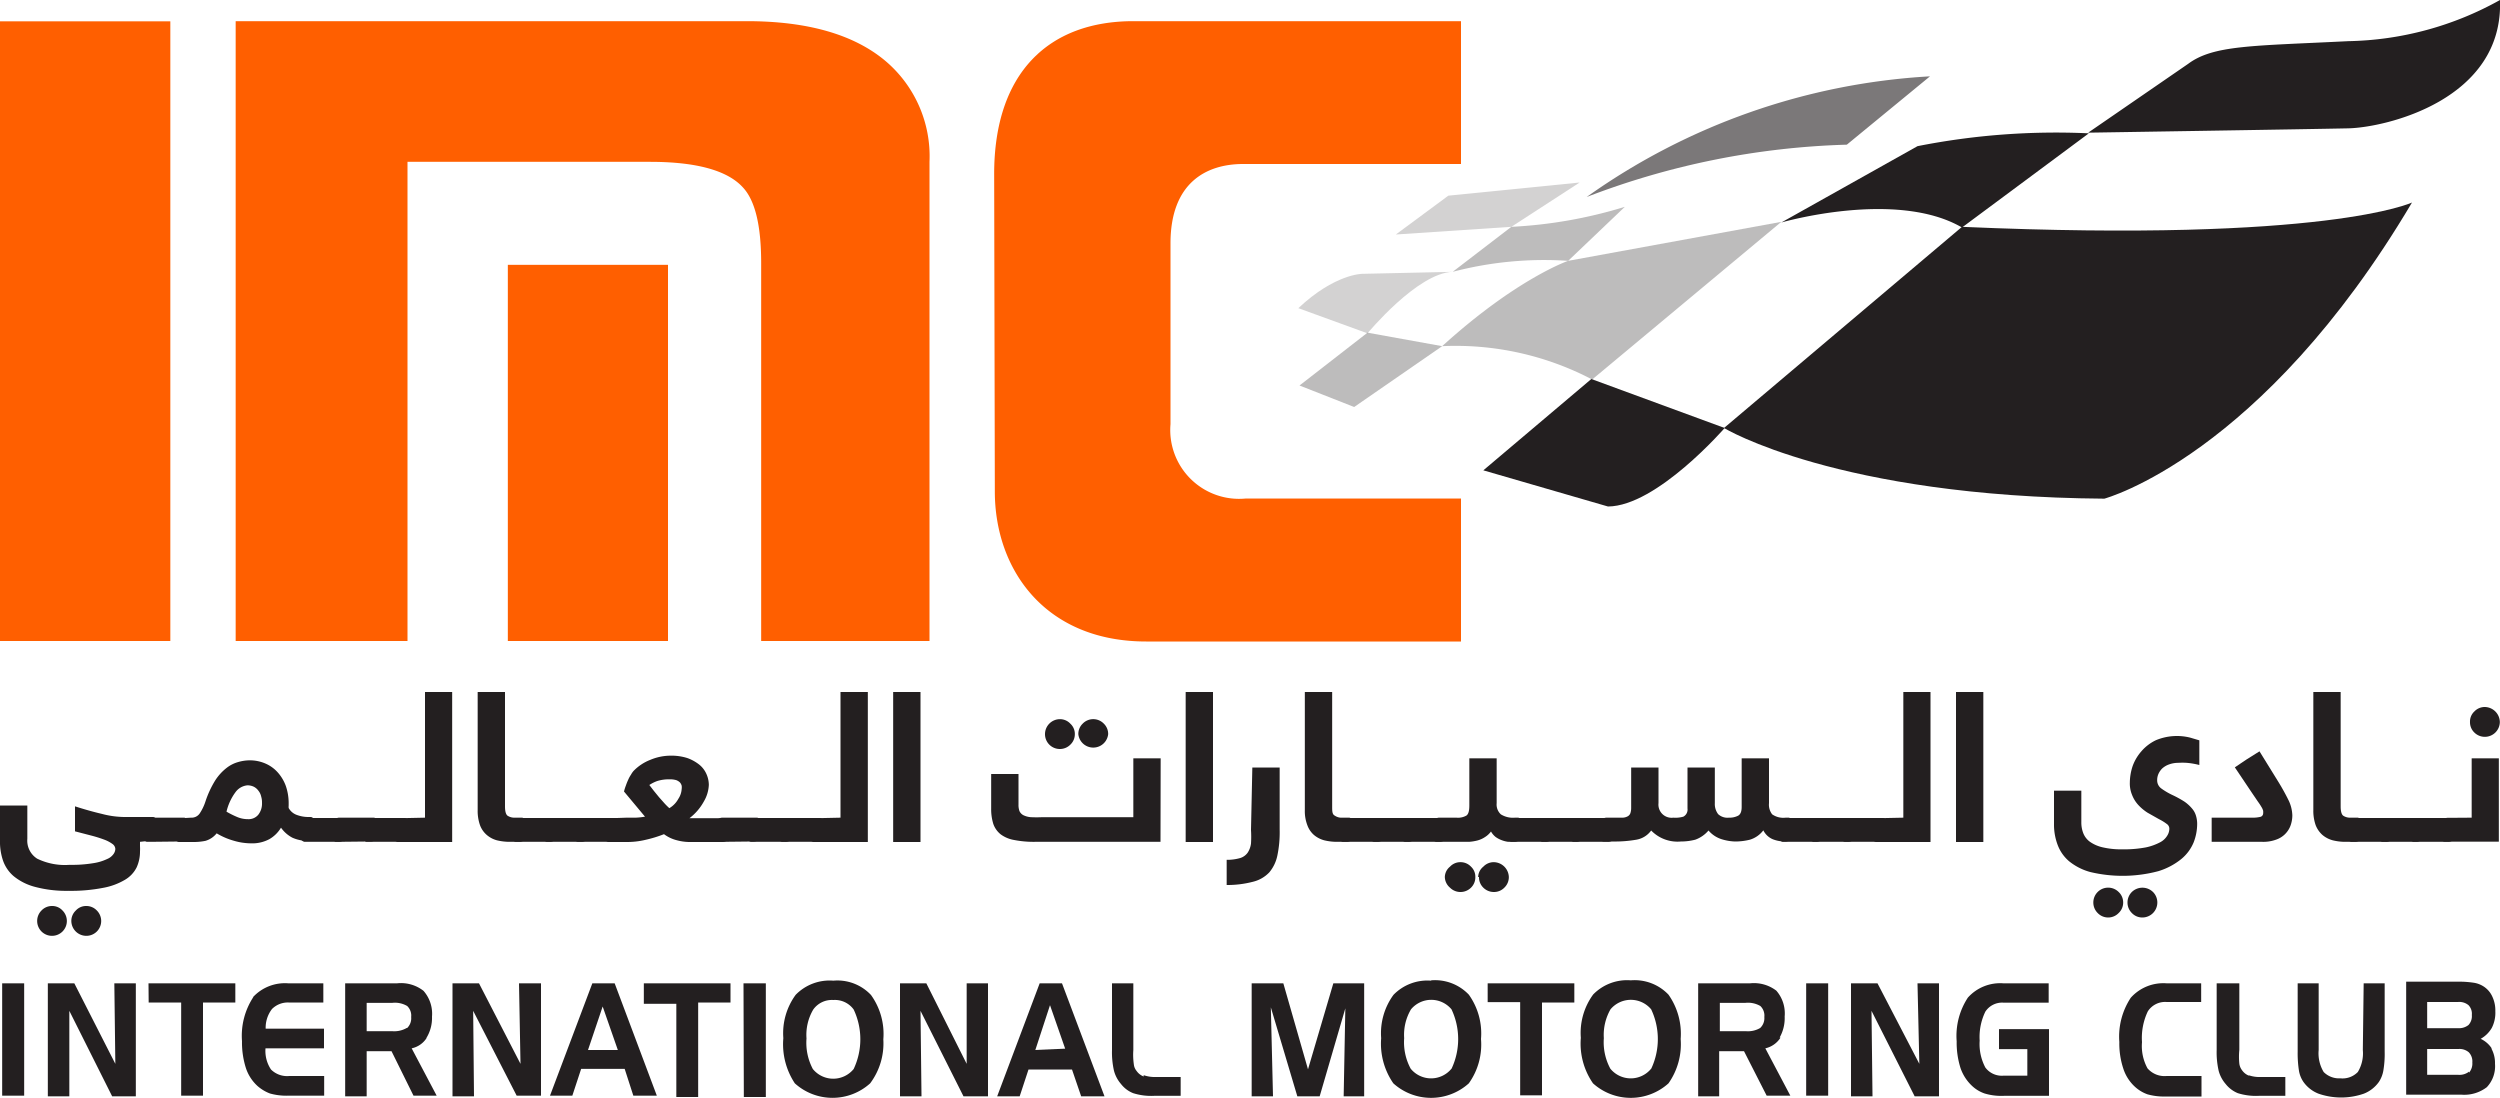 <svg id="Layer_1" data-name="Layer 1" xmlns="http://www.w3.org/2000/svg" viewBox="0 0 150 65.89"><defs><style>.cls-1{fill:#ff5f00;}.cls-2,.cls-3,.cls-4,.cls-5{fill:#231f20;}.cls-3{opacity:0.2;}.cls-4{opacity:0.3;}.cls-5{opacity:0.6;}</style></defs><title>Untitled-2</title><path class="cls-1" d="M59.69,29.49c0,4.73,3.06,9,9.08,9H87.66V29.91H74.76a4.13,4.13,0,0,1-4.53-4.46V14.6c0-3.63,2.14-4.76,4.36-4.76H87.66V1.27H68c-5.08,0-8.35,3.1-8.35,9.17Z"/><path class="cls-2" d="M.13,65.74H1.45V59H.13Zm6.79-1.91L4.46,59H2.87v6.78H4.16l0-5.13,2.57,5.13H8.15V59H6.86Zm2-3.68h1.95v5.59h1.31V60.15h1.94V59H8.91Zm6.29-.34a4.23,4.23,0,0,0-.69,2.66,5.05,5.05,0,0,0,.23,1.6,2.52,2.52,0,0,0,.69,1.08,2.42,2.42,0,0,0,.76.46,3.66,3.66,0,0,0,1.11.13h2.14V64.56H17.36a1.37,1.37,0,0,1-1.1-.39,2,2,0,0,1-.33-1.27h3.51V61.72h-3.5a1.84,1.84,0,0,1,.38-1.18,1.34,1.34,0,0,1,1-.39h2.08V59h-2.1a2.61,2.61,0,0,0-2.14.85m10.41,2.45A2.28,2.28,0,0,0,25.92,61a2.08,2.08,0,0,0-.51-1.55A2.19,2.19,0,0,0,23.82,59H20.71v6.78H22V63.07h1.49l1.32,2.67H26.2L24.7,62.9a1.41,1.41,0,0,0,.91-.64m-1.21-.58a1.49,1.49,0,0,1-.88.19H22v-1.7h1.55a1.45,1.45,0,0,1,.88.19.79.79,0,0,1,.24.66.81.81,0,0,1-.24.66m6.8,2.15L28.74,59H27.15v6.78h1.29l-.05-5.13L31,65.74h1.46V59H31.14ZM35.54,59,33,65.74h1.34l.53-1.61h2.61L38,65.74h1.41L36.88,59Zm-.26,4,.88-2.61.91,2.61Zm3.35-2.77h1.95v5.59h1.31V60.15h1.94V59h-5.2Zm6,5.59h1.32V59H44.61ZM50,58.84a2.84,2.84,0,0,0-2.26.85,3.9,3.9,0,0,0-.74,2.6A4.24,4.24,0,0,0,47.69,65a3.37,3.37,0,0,0,4.52,0A4,4,0,0,0,53,62.36a4,4,0,0,0-.74-2.66A2.76,2.76,0,0,0,50,58.84m1.22,5.3a1.58,1.58,0,0,1-2.45,0,3.35,3.35,0,0,1-.38-1.83,3,3,0,0,1,.4-1.73A1.37,1.37,0,0,1,50,60a1.39,1.39,0,0,1,1.22.57,4.18,4.18,0,0,1,0,3.57M58,63.83,55.58,59H54v6.78h1.29l-.06-5.13,2.58,5.13h1.47V59H58ZM62.38,59l-2.55,6.78h1.35l.53-1.61h2.61l.55,1.61h1.4L63.72,59Zm-.26,4L63,60.31l.91,2.61Zm6.5,1.59a.93.93,0,0,1-.43-.34.73.73,0,0,1-.16-.39A4.12,4.12,0,0,1,68,63V59H66.72v4a5,5,0,0,0,.12,1.25,2,2,0,0,0,.42.79,1.73,1.73,0,0,0,.73.55,3.56,3.56,0,0,0,1.25.16h1.6V64.62H69.35a2,2,0,0,1-.73-.11m9.86-.35L77,59H75.1v6.78h1.28l-.13-5.34,1.59,5.34h1.34l1.54-5.28-.1,5.28h1.23V59H80Zm7.39-5.32a2.84,2.84,0,0,0-2.26.85,3.9,3.9,0,0,0-.74,2.6A4.18,4.18,0,0,0,83.6,65a3.38,3.38,0,0,0,4.53,0,4,4,0,0,0,.73-2.66,4,4,0,0,0-.73-2.66,2.8,2.8,0,0,0-2.26-.86m1.22,5.3a1.58,1.58,0,0,1-2.45,0,3.34,3.34,0,0,1-.39-1.83,3,3,0,0,1,.41-1.73,1.58,1.58,0,0,1,2.43,0,4.18,4.18,0,0,1,0,3.57m2.17-4h1.95v5.59h1.31V60.15h1.94V59h-5.2Zm8.59-1.31a2.84,2.84,0,0,0-2.26.85,3.9,3.9,0,0,0-.74,2.6A4.18,4.18,0,0,0,95.58,65a3.38,3.38,0,0,0,4.53,0,4.08,4.08,0,0,0,.73-2.66,4.08,4.08,0,0,0-.73-2.66,2.8,2.8,0,0,0-2.26-.86m1.22,5.3a1.58,1.58,0,0,1-2.45,0,3.34,3.34,0,0,1-.39-1.83,3.09,3.09,0,0,1,.4-1.73,1.59,1.59,0,0,1,2.44,0,4.18,4.18,0,0,1,0,3.57m7.71-1.88a2.37,2.37,0,0,0,.3-1.26,2.08,2.08,0,0,0-.5-1.55A2.21,2.21,0,0,0,105,59h-3.11v6.78h1.26V63.07h1.49L106,65.74h1.42l-1.5-2.84a1.46,1.46,0,0,0,.91-.64m-1.22-.58a1.45,1.45,0,0,1-.87.19h-1.55v-1.7h1.55a1.47,1.47,0,0,1,.88.19.79.79,0,0,1,.24.66.81.81,0,0,1-.25.66m2.76,4.06h1.32V59h-1.32Zm6.79-1.91L112.65,59h-1.59v6.78h1.29l-.06-5.13,2.59,5.13h1.46V59h-1.29Zm2.93-4a4.18,4.18,0,0,0-.69,2.65,5.05,5.05,0,0,0,.23,1.6,2.63,2.63,0,0,0,.7,1.08,2.09,2.09,0,0,0,.75.45,3.48,3.48,0,0,0,1.15.14h2.71v-4h-3v1.2h1.7v1.59h-1.43a1.23,1.23,0,0,1-1.09-.49,3,3,0,0,1-.34-1.61,3.48,3.48,0,0,1,.34-1.74,1.2,1.2,0,0,1,1.09-.54h2.71V59h-2.71a2.6,2.6,0,0,0-2.14.86m9.78,0a4.23,4.23,0,0,0-.69,2.66,4.77,4.77,0,0,0,.24,1.6,2.52,2.52,0,0,0,.69,1.08,2.21,2.21,0,0,0,.76.46,3.66,3.66,0,0,0,1.11.13h2.13V64.56H130a1.35,1.35,0,0,1-1.15-.46,2.78,2.78,0,0,1-.33-1.57,3.7,3.7,0,0,1,.35-1.85,1.23,1.23,0,0,1,1.13-.56h2.07V59H130a2.62,2.62,0,0,0-2.14.85m7.1,4.7a.91.91,0,0,1-.44-.34.82.82,0,0,1-.16-.39,4.12,4.12,0,0,1,0-.83V59H133v4a5,5,0,0,0,.12,1.25,2,2,0,0,0,.42.79,1.79,1.79,0,0,0,.73.55,3.6,3.6,0,0,0,1.25.16h1.6V64.62h-1.49a1.94,1.94,0,0,1-.72-.11M141.77,63a2.17,2.17,0,0,1-.3,1.32,1.28,1.28,0,0,1-1.05.38,1.3,1.3,0,0,1-1-.38,2.17,2.17,0,0,1-.3-1.32V59h-1.26v4.1a6.81,6.81,0,0,0,.08,1.16,1.68,1.68,0,0,0,.27.66,2,2,0,0,0,.9.7,4.14,4.14,0,0,0,2.72,0,2,2,0,0,0,.9-.7,1.79,1.79,0,0,0,.27-.68,5.88,5.88,0,0,0,.08-1.14V59h-1.26Zm7.75-.07a1.6,1.6,0,0,0-.68-.6,1.77,1.77,0,0,0,.67-.66,2,2,0,0,0,.21-1,1.93,1.93,0,0,0-.17-.85,1.42,1.42,0,0,0-.5-.61,1.52,1.52,0,0,0-.59-.24,6,6,0,0,0-1-.07h-3.09v6.78h3.31a2.22,2.22,0,0,0,1.53-.45,1.83,1.83,0,0,0,.49-1.4,1.79,1.79,0,0,0-.23-.94m-3.84-2.77h1.85a.86.86,0,0,1,.63.19.74.74,0,0,1,.2.59.78.78,0,0,1-.2.6.91.91,0,0,1-.63.19h-1.85Zm2.51,4.18a.93.93,0,0,1-.63.19h-1.88V62.94h1.88a.85.85,0,0,1,.62.2.79.79,0,0,1,.21.61.83.83,0,0,1-.2.61"/><path class="cls-2" d="M8.4,50.51c0,.08,0,.16,0,.25a2.92,2.92,0,0,1,0,.33,2.28,2.28,0,0,1-.2.95,1.79,1.79,0,0,1-.69.74,3.93,3.93,0,0,1-1.32.49,10.12,10.12,0,0,1-2.1.18,7.26,7.26,0,0,1-2-.24,3.36,3.36,0,0,1-1.27-.64,2.16,2.16,0,0,1-.66-1A3.5,3.5,0,0,1,0,50.42V48.33H1.64v2a1.28,1.28,0,0,0,.59,1.19,3.81,3.81,0,0,0,1.95.37,7.76,7.76,0,0,0,1.42-.1,2.94,2.94,0,0,0,.83-.25.87.87,0,0,0,.39-.31.56.56,0,0,0,.1-.29.39.39,0,0,0-.17-.3,2,2,0,0,0-.49-.26,7.77,7.77,0,0,0-.76-.24l-1-.26v-1.5c.56.18,1.09.33,1.6.45a5.46,5.46,0,0,0,1.35.19H9l.19,0a.29.29,0,0,1,.16.09.41.41,0,0,1,.11.21,1.73,1.73,0,0,1,0,.37,1.08,1.08,0,0,1-.12.6.47.47,0,0,1-.38.16ZM2.23,55.26a.89.89,0,0,1,.26-.63.86.86,0,0,1,.63-.27.83.83,0,0,1,.63.27.89.89,0,0,1-.63,1.52.89.89,0,0,1-.89-.89Zm2.05,0a.86.86,0,0,1,.27-.63.83.83,0,0,1,.63-.27.86.86,0,0,1,.63.27.89.89,0,0,1-.63,1.52.9.9,0,0,1-.9-.89Z"/><path class="cls-2" d="M9,50.51l-.18,0a.29.29,0,0,1-.16-.09.42.42,0,0,1-.11-.2,1.84,1.84,0,0,1,0-.38,1,1,0,0,1,.12-.59A.44.44,0,0,1,9,49.06h1.87l.19,0a.29.29,0,0,1,.16.09.41.41,0,0,1,.1.21,1.26,1.26,0,0,1,0,.37,1.08,1.08,0,0,1-.12.6.45.45,0,0,1-.37.16Z"/><path class="cls-2" d="M11.46,49.06a.59.59,0,0,0,.52-.25,2.93,2.93,0,0,0,.35-.73,5.88,5.88,0,0,1,.58-1.25,3,3,0,0,1,.68-.75,2,2,0,0,1,.71-.36,2.52,2.52,0,0,1,.7-.1,2.33,2.33,0,0,1,.92.19,2.09,2.09,0,0,1,.74.53,2.49,2.49,0,0,1,.49.82,3.19,3.19,0,0,1,.17,1v.17a.76.76,0,0,0,0,.15.9.9,0,0,0,.5.42,2,2,0,0,0,.65.12l.19,0a.27.27,0,0,1,.15.09.41.41,0,0,1,.11.21,1.73,1.73,0,0,1,0,.37,1.08,1.08,0,0,1-.12.6.46.46,0,0,1-.37.16,2.18,2.18,0,0,1-.89-.19,1.93,1.93,0,0,1-.68-.6,1.93,1.93,0,0,1-.7.69,2.17,2.17,0,0,1-1.11.25,3.65,3.65,0,0,1-1-.15A4.17,4.17,0,0,1,13,50a1.35,1.35,0,0,1-.67.45,3.45,3.45,0,0,1-.74.07h-.67l-.19,0a.29.29,0,0,1-.16-.09.42.42,0,0,1-.1-.2,1.34,1.34,0,0,1,0-.38,1,1,0,0,1,.12-.59.43.43,0,0,1,.37-.17Zm3.38-1.94a1,1,0,0,0-.71.41,3.2,3.2,0,0,0-.54,1.17,5.46,5.46,0,0,0,.64.32,1.64,1.64,0,0,0,.65.13.75.75,0,0,0,.62-.27,1.08,1.08,0,0,0,.22-.71,1.2,1.2,0,0,0-.05-.38.82.82,0,0,0-.16-.34.78.78,0,0,0-.27-.24A.87.87,0,0,0,14.84,47.12Z"/><path class="cls-2" d="M18.46,50.51l-.19,0a.29.29,0,0,1-.16-.09.42.42,0,0,1-.11-.2,1.94,1.94,0,0,1,0-.38,1,1,0,0,1,.11-.59.45.45,0,0,1,.38-.17h1.86l.19,0a.29.29,0,0,1,.16.09.41.41,0,0,1,.1.21,1.26,1.26,0,0,1,0,.37,1.08,1.08,0,0,1-.12.6.45.45,0,0,1-.37.16Z"/><path class="cls-2" d="M20.32,50.51l-.19,0A.29.29,0,0,1,20,50.4a.42.42,0,0,1-.1-.2,1.34,1.34,0,0,1,0-.38,1,1,0,0,1,.12-.59.43.43,0,0,1,.37-.17h1.86l.19,0a.29.29,0,0,1,.16.09.41.41,0,0,1,.11.21,1.83,1.83,0,0,1,0,.37,1,1,0,0,1-.12.6.43.43,0,0,1-.37.16Z"/><path class="cls-2" d="M22.18,50.51l-.19,0a.27.27,0,0,1-.15-.09.42.42,0,0,1-.11-.2,1.84,1.84,0,0,1,0-.38,1,1,0,0,1,.12-.59.44.44,0,0,1,.37-.17h1.87l.19,0a.24.24,0,0,1,.15.09.35.35,0,0,1,.11.21,1.26,1.26,0,0,1,0,.37,1.08,1.08,0,0,1-.12.6.45.45,0,0,1-.37.16Z"/><path class="cls-2" d="M25.5,49.06V41.52h1.63v9H24.05l-.19,0a.29.29,0,0,1-.16-.09.42.42,0,0,1-.1-.2,1.34,1.34,0,0,1,0-.38,1,1,0,0,1,.12-.59.43.43,0,0,1,.37-.17Z"/><path class="cls-2" d="M31.63,49.75a1.08,1.08,0,0,1-.12.6.45.45,0,0,1-.37.16h-.53a3.29,3.29,0,0,1-.79-.09,1.55,1.55,0,0,1-.61-.32,1.42,1.42,0,0,1-.41-.59,2.58,2.58,0,0,1-.14-.9V41.52H30.3v6.86c0,.29.05.48.15.56a.75.75,0,0,0,.45.12h.24l.19,0a.29.29,0,0,1,.16.09.41.41,0,0,1,.1.21A1.26,1.26,0,0,1,31.63,49.75Z"/><path class="cls-2" d="M31.13,50.51l-.19,0a.29.29,0,0,1-.16-.09.42.42,0,0,1-.11-.2,1.94,1.94,0,0,1,0-.38,1,1,0,0,1,.12-.59.43.43,0,0,1,.37-.17H33l.19,0a.29.29,0,0,1,.16.09.41.41,0,0,1,.11.21,1.83,1.83,0,0,1,0,.37,1.08,1.08,0,0,1-.12.6.45.45,0,0,1-.37.16Z"/><path class="cls-2" d="M33,50.51l-.19,0a.24.24,0,0,1-.15-.09.42.42,0,0,1-.11-.2,1.34,1.34,0,0,1,0-.38,1,1,0,0,1,.12-.59.44.44,0,0,1,.37-.17h1.87l.19,0a.24.24,0,0,1,.15.09.41.41,0,0,1,.11.21,1.26,1.26,0,0,1,0,.37,1.08,1.08,0,0,1-.12.6.46.46,0,0,1-.37.16Z"/><path class="cls-2" d="M34.86,50.51l-.19,0a.29.29,0,0,1-.16-.09.42.42,0,0,1-.11-.2,1.94,1.94,0,0,1,0-.38,1,1,0,0,1,.12-.59.43.43,0,0,1,.37-.17h1.86l.19,0a.29.29,0,0,1,.16.09.35.35,0,0,1,.1.21,1.26,1.26,0,0,1,0,.37,1.08,1.08,0,0,1-.12.6.45.45,0,0,1-.37.16Z"/><path class="cls-2" d="M37.59,49.06h.56A4.41,4.41,0,0,0,38.7,49l-1.26-1.51a2.79,2.79,0,0,1,.11-.35,3.65,3.65,0,0,1,.14-.35,1.8,1.8,0,0,1,.17-.31,1.14,1.14,0,0,1,.16-.23,2.82,2.82,0,0,1,1-.66,3.16,3.16,0,0,1,1.24-.25,3.11,3.11,0,0,1,1,.15,2.53,2.53,0,0,1,.71.4,1.5,1.5,0,0,1,.42.56,1.64,1.64,0,0,1,.14.64,2.13,2.13,0,0,1-.3,1,3.18,3.18,0,0,1-.86,1h2l.19,0a.27.27,0,0,1,.15.09.35.35,0,0,1,.11.21,1.73,1.73,0,0,1,0,.37,1.08,1.08,0,0,1-.12.6.46.46,0,0,1-.37.16h-2a3,3,0,0,1-.74-.11,2.17,2.17,0,0,1-.75-.36,7.36,7.36,0,0,1-1.11.34,4.7,4.7,0,0,1-1.12.13h-.92l-.19,0a.24.24,0,0,1-.15-.09.35.35,0,0,1-.11-.2,1.34,1.34,0,0,1,0-.38,1,1,0,0,1,.12-.59.43.43,0,0,1,.37-.17Zm2.6-2.3a2.35,2.35,0,0,0-.75.1,2.14,2.14,0,0,0-.48.24l.27.35.31.38.32.36a4.22,4.22,0,0,0,.3.3,1.45,1.45,0,0,0,.54-.56,1.18,1.18,0,0,0,.2-.59.71.71,0,0,0,0-.2.5.5,0,0,0-.1-.19.64.64,0,0,0-.22-.14A1.27,1.27,0,0,0,40.19,46.76Z"/><path class="cls-2" d="M43.39,50.51l-.19,0A.29.29,0,0,1,43,50.4a.42.42,0,0,1-.11-.2,1.94,1.94,0,0,1,0-.38,1.13,1.13,0,0,1,.11-.59.45.45,0,0,1,.38-.17h1.86l.19,0a.29.29,0,0,1,.16.09.41.41,0,0,1,.1.21,1.26,1.26,0,0,1,0,.37,1.08,1.08,0,0,1-.12.6.45.45,0,0,1-.37.16Z"/><path class="cls-2" d="M45.25,50.51l-.19,0a.29.29,0,0,1-.16-.09.42.42,0,0,1-.1-.2,1.34,1.34,0,0,1,0-.38,1,1,0,0,1,.12-.59.43.43,0,0,1,.37-.17h1.86l.19,0a.29.29,0,0,1,.16.09.41.41,0,0,1,.11.21,1.73,1.73,0,0,1,0,.37,1.08,1.08,0,0,1-.12.6.47.47,0,0,1-.38.16Z"/><path class="cls-2" d="M47.11,50.51l-.18,0a.26.26,0,0,1-.16-.09.42.42,0,0,1-.11-.2,1.84,1.84,0,0,1,0-.38,1,1,0,0,1,.12-.59.44.44,0,0,1,.37-.17H49l.19,0a.24.24,0,0,1,.15.09.35.35,0,0,1,.11.21,1.26,1.26,0,0,1,0,.37,1.08,1.08,0,0,1-.12.6.45.45,0,0,1-.37.16Z"/><path class="cls-2" d="M50.43,49.06V41.52h1.64v9H49l-.19,0a.29.29,0,0,1-.16-.09.42.42,0,0,1-.1-.2,1.34,1.34,0,0,1,0-.38,1,1,0,0,1,.12-.59.43.43,0,0,1,.37-.17Z"/><path class="cls-2" d="M55.23,41.52v9H53.59v-9Z"/><path class="cls-2" d="M69.63,50.51H62.09a6.12,6.12,0,0,1-1.24-.11,1.89,1.89,0,0,1-.81-.34,1.39,1.39,0,0,1-.44-.62,3,3,0,0,1-.13-.92V46.44h1.64v1.84a1.07,1.07,0,0,0,.06.39.53.53,0,0,0,.23.24,1.22,1.22,0,0,0,.44.12,6.88,6.88,0,0,0,.71,0H68V45.5h1.64ZM62.7,44.05a.9.9,0,0,1,.89-.9.85.85,0,0,1,.63.27.83.83,0,0,1,.27.63.86.86,0,0,1-.27.63.88.88,0,0,1-.63.26.89.89,0,0,1-.89-.89Zm2,0a.86.86,0,0,1,.26-.63.88.88,0,0,1,1.27,0,.86.86,0,0,1,.26.63.9.9,0,0,1-1.79,0Z"/><path class="cls-2" d="M72.78,41.52v9H71.14v-9Z"/><path class="cls-2" d="M75.14,46.05h1.64V49.8a6.79,6.79,0,0,1-.14,1.54,2.29,2.29,0,0,1-.48,1,2,2,0,0,1-1,.57,6,6,0,0,1-1.56.19V51.59a2.84,2.84,0,0,0,.82-.11.86.86,0,0,0,.44-.32,1.29,1.29,0,0,0,.2-.55,6.34,6.34,0,0,0,0-.81Z"/><path class="cls-2" d="M81.27,49.75a1.08,1.08,0,0,1-.12.6.46.46,0,0,1-.37.16h-.53a3.24,3.24,0,0,1-.79-.09,1.59,1.59,0,0,1-.62-.32,1.41,1.41,0,0,1-.4-.59,2.35,2.35,0,0,1-.15-.9V41.52h1.64v6.86c0,.29,0,.48.16.56a.71.71,0,0,0,.45.12h.24l.18,0a.29.29,0,0,1,.16.09.41.41,0,0,1,.11.21A1.73,1.73,0,0,1,81.27,49.75Z"/><path class="cls-2" d="M80.76,50.51l-.19,0a.27.27,0,0,1-.15-.09.42.42,0,0,1-.11-.2,1.84,1.84,0,0,1,0-.38,1,1,0,0,1,.12-.59.44.44,0,0,1,.37-.17h1.87l.19,0a.24.24,0,0,1,.15.09.35.35,0,0,1,.11.21,1.26,1.26,0,0,1,0,.37,1.08,1.08,0,0,1-.12.6.46.46,0,0,1-.37.16Z"/><path class="cls-2" d="M82.63,50.51l-.19,0a.29.29,0,0,1-.16-.09.42.42,0,0,1-.11-.2,1.94,1.94,0,0,1,0-.38,1,1,0,0,1,.12-.59.41.41,0,0,1,.37-.17h1.86l.19,0a.29.29,0,0,1,.16.09.41.41,0,0,1,.1.21,1.26,1.26,0,0,1,0,.37,1.08,1.08,0,0,1-.12.6.45.45,0,0,1-.37.16Z"/><path class="cls-2" d="M84.49,50.51l-.19,0a.24.24,0,0,1-.15-.09.35.35,0,0,1-.11-.2,1.34,1.34,0,0,1,0-.38,1,1,0,0,1,.12-.59.43.43,0,0,1,.37-.17h1.87l.19,0a.27.27,0,0,1,.15.09.41.41,0,0,1,.11.21,1.73,1.73,0,0,1,0,.37,1.08,1.08,0,0,1-.12.6.46.46,0,0,1-.37.16Z"/><path class="cls-2" d="M90.87,50.51l-.38,0a1.72,1.72,0,0,1-.39-.1,1.55,1.55,0,0,1-.36-.19,1.12,1.12,0,0,1-.28-.33,1.32,1.32,0,0,1-.37.34,1.51,1.51,0,0,1-.45.2,2.74,2.74,0,0,1-.5.08l-.51,0H86.36l-.19,0A.29.29,0,0,1,86,50.4a.42.42,0,0,1-.11-.2,1.84,1.84,0,0,1,0-.38,1.1,1.1,0,0,1,.12-.59.45.45,0,0,1,.38-.17h1a1,1,0,0,0,.6-.13c.12-.09.17-.29.17-.6V45.5h1.64v2.69a.8.8,0,0,0,.25.67,1.37,1.37,0,0,0,.85.2l.19,0a.24.24,0,0,1,.15.09.35.35,0,0,1,.11.21,1.26,1.26,0,0,1,0,.37,1.08,1.08,0,0,1-.12.6A.46.46,0,0,1,90.87,50.51Zm-4.18,2.11A.82.82,0,0,1,87,52a.85.85,0,0,1,.63-.27.86.86,0,0,1,.63.27.82.82,0,0,1,.26.62.86.86,0,0,1-.26.64.89.89,0,0,1-.63.26.88.88,0,0,1-.63-.26A.86.86,0,0,1,86.69,52.62Zm2,0A.82.82,0,0,1,89,52a.86.86,0,0,1,.63-.27.92.92,0,0,1,.9.89.87.87,0,0,1-.27.64.86.86,0,0,1-.63.26.89.89,0,0,1-.63-.26A.86.86,0,0,1,88.74,52.62Z"/><path class="cls-2" d="M90.87,50.51l-.19,0a.29.29,0,0,1-.16-.09.42.42,0,0,1-.11-.2,1.84,1.84,0,0,1,0-.38,1,1,0,0,1,.12-.59.45.45,0,0,1,.38-.17h1.86l.19,0a.24.24,0,0,1,.15.09.35.35,0,0,1,.11.21,1.26,1.26,0,0,1,0,.37,1.08,1.08,0,0,1-.12.6.45.45,0,0,1-.37.16Z"/><path class="cls-2" d="M92.73,50.51l-.19,0a.29.29,0,0,1-.16-.09.42.42,0,0,1-.1-.2,1.34,1.34,0,0,1,0-.38,1,1,0,0,1,.12-.59.43.43,0,0,1,.37-.17H94.6l.19,0a.27.27,0,0,1,.15.09.41.41,0,0,1,.11.21,1.83,1.83,0,0,1,0,.37,1,1,0,0,1-.12.6.43.43,0,0,1-.36.16Z"/><path class="cls-2" d="M94.6,50.51l-.19,0a.29.29,0,0,1-.16-.09.42.42,0,0,1-.11-.2,1.84,1.84,0,0,1,0-.38,1,1,0,0,1,.12-.59.45.45,0,0,1,.38-.17h1.86l.19,0a.24.24,0,0,1,.15.09.35.35,0,0,1,.11.21,1.26,1.26,0,0,1,0,.37,1.08,1.08,0,0,1-.12.6.45.45,0,0,1-.37.16Z"/><path class="cls-2" d="M96.9,49.06h.46a.66.66,0,0,0,.3-.08.35.35,0,0,0,.16-.18,1,1,0,0,0,.05-.33V46.05h1.64v2.14a.79.79,0,0,0,.89.87A1.69,1.69,0,0,0,101,49a.48.48,0,0,0,.25-.49V46.05h1.64v2.14a1,1,0,0,0,.2.66.82.82,0,0,0,.64.21,1.13,1.13,0,0,0,.56-.12c.14-.08.21-.25.21-.52V45.5h1.64v2.69a.94.94,0,0,0,.19.67,1.17,1.17,0,0,0,.81.2l.19,0a.27.27,0,0,1,.15.09.35.35,0,0,1,.11.21,1.26,1.26,0,0,1,0,.37,1.08,1.08,0,0,1-.12.6.46.46,0,0,1-.37.16,2,2,0,0,1-.72-.13,1.12,1.12,0,0,1-.58-.54,1.59,1.59,0,0,1-.8.56,3.68,3.68,0,0,1-.89.11,3,3,0,0,1-.82-.14,1.71,1.71,0,0,1-.78-.52,1.87,1.87,0,0,1-.79.55,3.45,3.45,0,0,1-.87.11,2.2,2.2,0,0,1-1.78-.66,1.38,1.38,0,0,1-.88.55,7.43,7.43,0,0,1-1.39.11h-.41l-.19,0a.29.29,0,0,1-.16-.09.42.42,0,0,1-.1-.2,1.34,1.34,0,0,1,0-.38,1,1,0,0,1,.12-.59.43.43,0,0,1,.37-.17Z"/><path class="cls-2" d="M107.15,50.51l-.19,0a.27.27,0,0,1-.15-.09.42.42,0,0,1-.11-.2,1.94,1.94,0,0,1,0-.38,1,1,0,0,1,.11-.59.44.44,0,0,1,.37-.17H109l.19,0a.29.29,0,0,1,.16.09.41.41,0,0,1,.1.21,1.26,1.26,0,0,1,0,.37,1.08,1.08,0,0,1-.12.6.45.45,0,0,1-.37.16Z"/><path class="cls-2" d="M109,50.51l-.19,0a.29.29,0,0,1-.16-.09.42.42,0,0,1-.11-.2,1.94,1.94,0,0,1,0-.38,1,1,0,0,1,.12-.59.43.43,0,0,1,.37-.17h1.86l.19,0a.29.29,0,0,1,.16.09.51.51,0,0,1,.11.21,1.83,1.83,0,0,1,0,.37,1,1,0,0,1-.12.6.45.45,0,0,1-.37.16Z"/><path class="cls-2" d="M110.88,50.51l-.19,0a.24.24,0,0,1-.15-.09.35.35,0,0,1-.11-.2,1.34,1.34,0,0,1,0-.38,1,1,0,0,1,.12-.59.44.44,0,0,1,.37-.17h1.87l.19,0a.27.27,0,0,1,.15.09.41.41,0,0,1,.11.21,1.26,1.26,0,0,1,0,.37,1.08,1.08,0,0,1-.12.6.45.45,0,0,1-.37.16Z"/><path class="cls-2" d="M114.2,49.06V41.52h1.63v9h-3.08l-.19,0a.29.29,0,0,1-.16-.09.42.42,0,0,1-.11-.2,1.94,1.94,0,0,1,0-.38,1,1,0,0,1,.12-.59.43.43,0,0,1,.37-.17Z"/><path class="cls-2" d="M119,41.52v9h-1.64v-9Z"/><path class="cls-2" d="M124.88,49.34A1.75,1.75,0,0,0,125,50a1.16,1.16,0,0,0,.4.51,2.15,2.15,0,0,0,.76.33,4.87,4.87,0,0,0,1.18.12,7,7,0,0,0,1.43-.12,3.26,3.26,0,0,0,.85-.31,1.08,1.08,0,0,0,.42-.4.79.79,0,0,0,.12-.39.34.34,0,0,0-.15-.3,2.88,2.88,0,0,0-.47-.29l-.69-.39a2.8,2.8,0,0,1-.55-.46,1.9,1.9,0,0,1-.37-.59,1.79,1.79,0,0,1-.14-.75,3.23,3.23,0,0,1,.17-1,2.77,2.77,0,0,1,.53-.89,2.64,2.64,0,0,1,.87-.66,3.28,3.28,0,0,1,2.06-.15l.54.16v1.48a4.47,4.47,0,0,0-.76-.13,3.74,3.74,0,0,0-.5,0,1.61,1.61,0,0,0-.57.1,1.22,1.22,0,0,0-.4.24,1.08,1.08,0,0,0-.23.34.94.94,0,0,0-.07.37.6.6,0,0,0,.25.49,4.16,4.16,0,0,0,.64.38,6.18,6.18,0,0,1,.75.41,2.29,2.29,0,0,1,.45.41,1.13,1.13,0,0,1,.24.44,1.68,1.68,0,0,1,.07.5,3.09,3.09,0,0,1-.21,1.09,2.56,2.56,0,0,1-.74,1,4.08,4.08,0,0,1-1.38.73,8.35,8.35,0,0,1-4.09.05,3.45,3.45,0,0,1-1.27-.65,2.38,2.38,0,0,1-.69-1,3.45,3.45,0,0,1-.21-1.23v-2h1.64Zm.72,4.81a.89.89,0,0,1,.26-.63.89.89,0,0,1,1.26,0,.86.86,0,0,1,.27.63.85.85,0,0,1-.27.63.87.87,0,0,1-1.26,0A.88.88,0,0,1,125.6,54.15Zm2.05,0a.89.89,0,0,1,.26-.63.91.91,0,0,1,1.27,0,.89.89,0,0,1,.26.63.9.9,0,0,1-.9.9.86.86,0,0,1-.63-.27A.88.88,0,0,1,127.65,54.15Z"/><path class="cls-2" d="M137.54,48.92a1.8,1.8,0,0,1-.11.62,1.4,1.4,0,0,1-.87.84,2.22,2.22,0,0,1-.81.13H132.7V49.06h2.47a1.89,1.89,0,0,0,.46-.05.22.22,0,0,0,.16-.21.77.77,0,0,0,0-.15.81.81,0,0,0-.09-.21,4,4,0,0,0-.23-.35l-.38-.56-1-1.49.73-.49.75-.47,1.1,1.78a13.6,13.6,0,0,1,.66,1.19A2.23,2.23,0,0,1,137.54,48.92Z"/><path class="cls-2" d="M141.77,49.75a1.08,1.08,0,0,1-.12.6.45.45,0,0,1-.37.16h-.53a3.15,3.15,0,0,1-.78-.09,1.59,1.59,0,0,1-.62-.32,1.52,1.52,0,0,1-.41-.59,2.58,2.58,0,0,1-.14-.9V41.52h1.64v6.86c0,.29.05.48.15.56a.75.75,0,0,0,.45.12h.24l.19,0a.29.29,0,0,1,.16.09.51.51,0,0,1,.11.21A1.83,1.83,0,0,1,141.77,49.75Z"/><path class="cls-2" d="M141.27,50.51l-.19,0a.29.29,0,0,1-.16-.09.42.42,0,0,1-.1-.2,1.34,1.34,0,0,1,0-.38,1,1,0,0,1,.12-.59.43.43,0,0,1,.37-.17h1.86l.19,0a.29.29,0,0,1,.16.09.41.41,0,0,1,.11.21,1.83,1.83,0,0,1,0,.37,1,1,0,0,1-.12.6.43.43,0,0,1-.37.16Z"/><path class="cls-2" d="M143.13,50.51l-.19,0a.33.33,0,0,1-.16-.09.53.53,0,0,1-.1-.2,1.84,1.84,0,0,1,0-.38,1,1,0,0,1,.12-.59.43.43,0,0,1,.37-.17H145l.19,0a.24.24,0,0,1,.15.09.35.35,0,0,1,.11.21,1.26,1.26,0,0,1,0,.37,1.08,1.08,0,0,1-.12.6.46.46,0,0,1-.37.16Z"/><path class="cls-2" d="M145,50.51l-.19,0a.29.29,0,0,1-.16-.09.42.42,0,0,1-.1-.2,1.34,1.34,0,0,1,0-.38,1.13,1.13,0,0,1,.11-.59.46.46,0,0,1,.38-.17h1.86l.19,0a.29.29,0,0,1,.16.09.41.41,0,0,1,.11.21,1.83,1.83,0,0,1,0,.37,1.08,1.08,0,0,1-.12.6.45.45,0,0,1-.37.16Z"/><path class="cls-2" d="M148.3,49.06V45.5h1.63v5h-3.08l-.19,0a.29.29,0,0,1-.16-.09.42.42,0,0,1-.1-.2,1.34,1.34,0,0,1,0-.38,1,1,0,0,1,.12-.59.43.43,0,0,1,.37-.17Zm-.1-5.74a.82.82,0,0,1,.26-.63.86.86,0,0,1,.63-.27.92.92,0,0,1,.9.9.9.9,0,0,1-.9.89.89.89,0,0,1-.63-.26A.85.85,0,0,1,148.2,43.32Z"/><rect class="cls-1" y="1.28" width="10.22" height="37.18"/><rect class="cls-1" x="30.47" y="15.89" width="9.61" height="22.57"/><path class="cls-1" d="M53.13,3.66c-1.89-1.59-4.67-2.39-8.32-2.39H14.14V38.46H24.45V9.71H39c2.77,0,4.63.51,5.56,1.52.75.79,1.11,2.31,1.11,4.55V38.46H55.77V9.71a7.49,7.49,0,0,0-2.64-6.05"/><polygon class="cls-3" points="94.78 10.95 86.9 11.74 83.75 14.07 90.68 13.61 94.78 10.95"/><path class="cls-3" d="M87.16,16.31l-5.43.12s-1.64,0-3.83,2.06L82.05,20S85.05,16.37,87.16,16.31Z"/><polygon class="cls-4" points="86.53 20.77 82.05 19.96 77.97 23.13 81.25 24.42 86.53 20.77"/><path class="cls-4" d="M97.49,12.41a27.81,27.81,0,0,1-6.81,1.2l-3.52,2.7a21.62,21.62,0,0,1,6.93-.66Z"/><path class="cls-5" d="M115.8,4.58a39.32,39.32,0,0,0-20.6,7.24,47.09,47.09,0,0,1,15.61-3.14Z"/><path class="cls-4" d="M106.88,13.31,94.09,15.65S91,16.71,86.53,20.77a17.63,17.63,0,0,1,9,2Z"/><path class="cls-2" d="M125.33,8a42.69,42.69,0,0,0-10.28.77l-8.17,4.58s6.89-2,10.84.3Z"/><path class="cls-2" d="M150,0a19.36,19.36,0,0,1-9.1,2.47c-5.78.29-8.09.23-9.61,1.36l-6,4.13s13.38-.21,15.61-.26S150.22,6,150,0Z"/><path class="cls-2" d="M144.72,12.15s-5.07,2.42-27,1.46L103.44,25.68s6.78,4.12,22.82,4.24C126.26,29.92,135.69,27.4,144.72,12.15Z"/><path class="cls-2" d="M95.48,22.74l8,2.94s-4.07,4.69-7,4.71L89,28.22Z"/></svg>